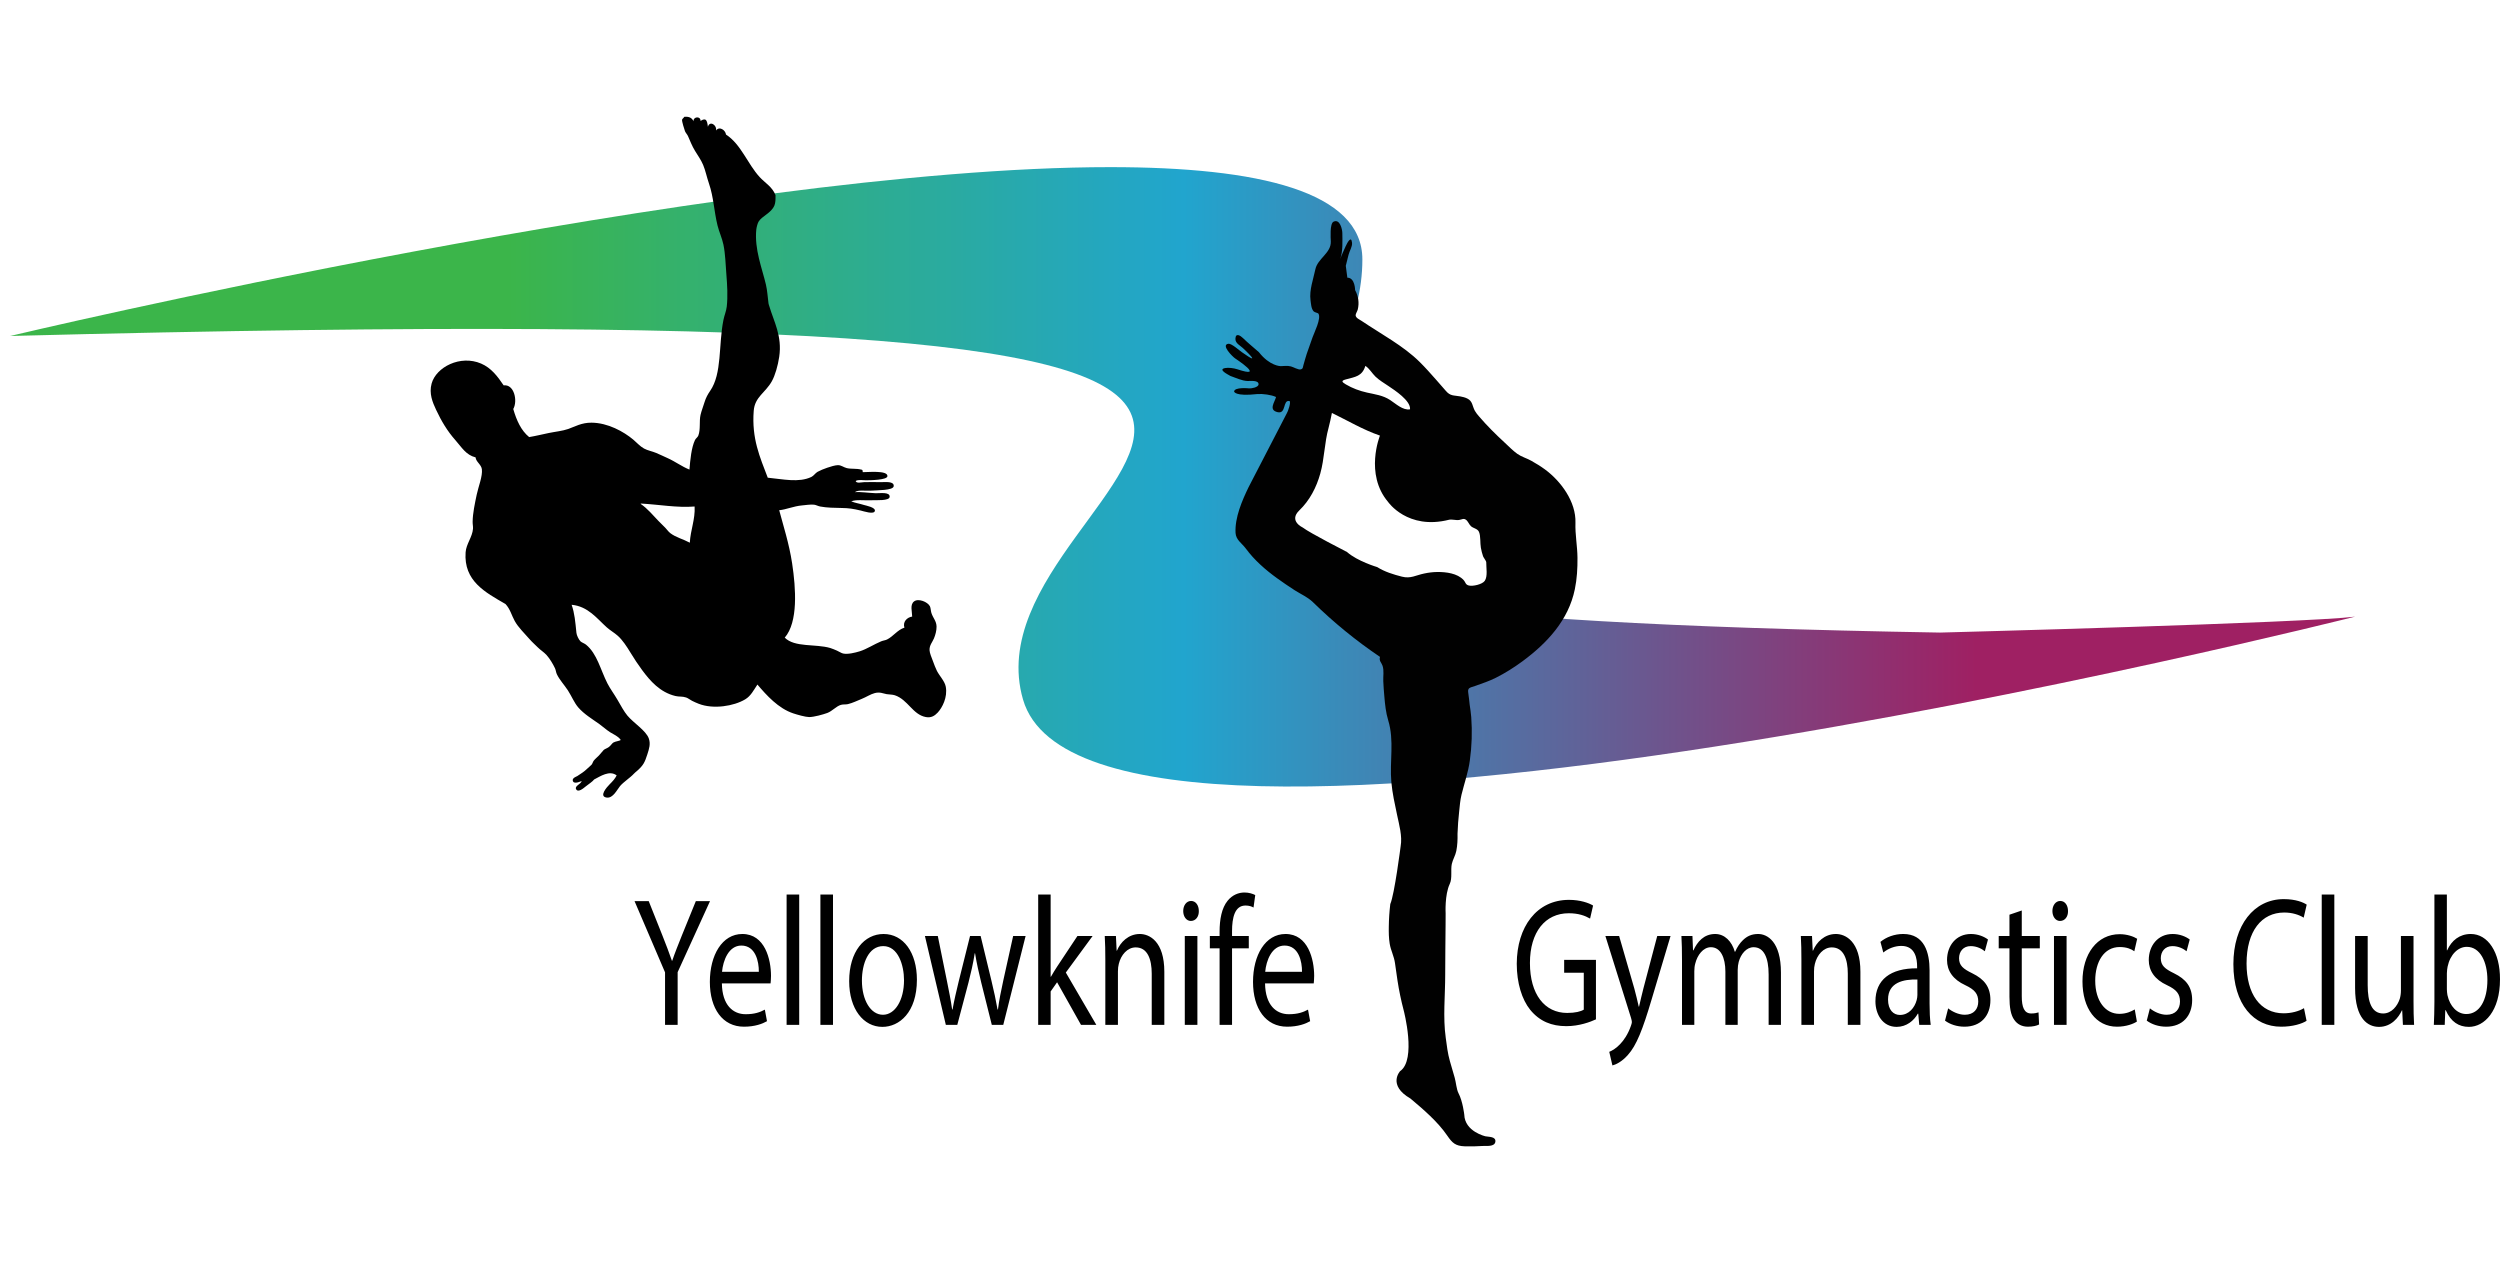 <?xml version="1.0" encoding="utf-8"?>
<!-- Generator: Adobe Illustrator 16.0.0, SVG Export Plug-In . SVG Version: 6.00 Build 0)  -->
<!DOCTYPE svg PUBLIC "-//W3C//DTD SVG 1.1//EN" "http://www.w3.org/Graphics/SVG/1.1/DTD/svg11.dtd">
<svg version="1.1" id="Layer_1" xmlns="http://www.w3.org/2000/svg" xmlns:xlink="http://www.w3.org/1999/xlink" x="0px" y="0px"
	 width="573.524px" height="292px" viewBox="0 0 573.524 292" enable-background="new 0 0 573.524 292" xml:space="preserve">
<g>
	<defs>
		<path id="SVGID_1_" d="M254.701,38.342C164.943,38.344,2.333,77.078,2.333,77.078c391.274-10.245,216.624,29.266,232.36,83.406
			c15.735,54.143,305.607-19.022,305.607-19.022c-11.595,1.464-95.246,3.658-95.246,3.658
			c-251.771-4.391-132.512-29.264-132.512-85.602c0-15.547-23.622-21.175-57.834-21.176
			C254.705,38.342,254.706,38.342,254.701,38.342"/>
	</defs>
	<clipPath id="SVGID_2_">
		<use xlink:href="#SVGID_1_"  overflow="visible"/>
	</clipPath>
	<linearGradient id="SVGID_3_" gradientUnits="userSpaceOnUse" x1="-22.333" y1="137" x2="592.333" y2="137">
		<stop  offset="0.226" style="stop-color:#3BB54A"/>
		<stop  offset="0.478" style="stop-color:#21A5CE"/>
		<stop  offset="0.774" style="stop-color:#9F2063"/>
	</linearGradient>
	<rect x="-22.333" y="-0.333" clip-path="url(#SVGID_2_)" fill="url(#SVGID_3_)" width="614.667" height="274.667"/>
</g>
<path d="M152.568,235.113v-12.045l-6.998-16.34h3.252l3.121,7.833c0.854,2.147,1.511,3.874,2.201,5.854h0.066
	c0.624-1.853,1.379-3.706,2.234-5.854l3.187-7.833h3.252l-7.425,16.298v12.087H152.568z M165.607,225.596
	c0.066,5.012,2.563,7.075,5.454,7.075c2.07,0,3.318-0.464,4.402-1.053l0.493,2.653c-1.019,0.589-2.76,1.263-5.289,1.263
	c-4.895,0-7.819-4.127-7.819-10.275c0-6.149,2.825-10.992,7.458-10.992c5.19,0,6.57,5.854,6.57,9.603
	c0,0.758-0.066,1.348-0.099,1.727H165.607z M174.083,222.942c0.033-2.358-0.756-6.022-4.008-6.022c-2.924,0-4.205,3.453-4.435,6.022
	H174.083z M180.455,205.212h2.891v29.901h-2.891V205.212z M188.207,205.212h2.891v29.901h-2.891V205.212z M210.347,224.753
	c0,7.539-4.074,10.823-7.917,10.823c-4.304,0-7.622-4.043-7.622-10.486c0-6.822,3.482-10.823,7.884-10.823
	C207.259,214.267,210.347,218.521,210.347,224.753z M197.732,224.964c0,4.464,2.004,7.833,4.829,7.833
	c2.76,0,4.829-3.327,4.829-7.917c0-3.454-1.347-7.834-4.763-7.834C199.21,217.046,197.732,221.089,197.732,224.964z M215.141,214.73
	l2.103,10.359c0.46,2.274,0.887,4.38,1.183,6.486h0.099c0.361-2.064,0.887-4.254,1.413-6.444l2.596-10.401h2.431l2.464,10.191
	c0.591,2.442,1.051,4.59,1.413,6.654h0.098c0.263-2.064,0.69-4.212,1.216-6.612l2.267-10.233h2.858l-5.125,20.383h-2.628
	l-2.431-9.729c-0.559-2.274-1.019-4.296-1.413-6.696h-0.066c-0.394,2.442-0.887,4.549-1.445,6.738l-2.563,9.687h-2.628
	l-4.796-20.383H215.141z M241.025,224.079h0.066c0.394-0.716,0.953-1.601,1.413-2.316l4.665-7.032h3.482l-6.143,8.38l6.998,12.003
	h-3.515l-5.486-9.771l-1.479,2.105v7.665h-2.858v-29.901h2.858V224.079z M253.573,220.247c0-2.105-0.033-3.833-0.132-5.517h2.563
	l0.165,3.369h0.065c0.789-1.938,2.628-3.833,5.256-3.833c2.201,0,5.618,1.685,5.618,8.676v12.171h-2.891v-11.75
	c0-3.285-0.953-6.022-3.68-6.022c-1.905,0-3.384,1.727-3.876,3.79c-0.131,0.464-0.197,1.096-0.197,1.728v12.255h-2.891V220.247z
	 M275.022,209.002c0.033,1.264-0.69,2.274-1.84,2.274c-1.018,0-1.741-1.011-1.741-2.274c0-1.305,0.756-2.315,1.807-2.315
	C274.332,206.687,275.022,207.697,275.022,209.002z M271.803,235.113V214.73h2.891v20.383H271.803z M279.785,235.113v-17.562h-2.234
	v-2.821h2.234v-0.969c0-2.864,0.493-5.476,1.84-7.117c1.084-1.348,2.529-1.896,3.876-1.896c1.019,0,1.905,0.295,2.464,0.59
	l-0.394,2.863c-0.427-0.253-1.019-0.463-1.84-0.463c-2.464,0-3.088,2.779-3.088,5.896v1.096h3.843v2.821h-3.843v17.562H279.785z
	 M290.214,225.596c0.066,5.012,2.563,7.075,5.454,7.075c2.07,0,3.318-0.464,4.402-1.053l0.493,2.653
	c-1.019,0.589-2.76,1.263-5.289,1.263c-4.895,0-7.819-4.127-7.819-10.275c0-6.149,2.825-10.992,7.458-10.992
	c5.19,0,6.57,5.854,6.57,9.603c0,0.758-0.065,1.348-0.099,1.727H290.214z M298.69,222.942c0.033-2.358-0.755-6.022-4.007-6.022
	c-2.924,0-4.205,3.453-4.435,6.022H298.69z M366.125,233.85c-1.281,0.59-3.811,1.559-6.8,1.559c-3.352,0-6.11-1.095-8.279-3.748
	c-1.905-2.358-3.088-6.148-3.088-10.571c0.033-8.465,4.566-14.655,11.991-14.655c2.563,0,4.566,0.716,5.52,1.306l-0.69,2.99
	c-1.183-0.674-2.661-1.222-4.895-1.222c-5.388,0-8.903,4.296-8.903,11.413c0,7.201,3.384,11.455,8.542,11.455
	c1.872,0,3.153-0.337,3.811-0.758v-8.466h-4.501v-2.947h7.293V233.85z M371.445,214.73l3.482,12.044
	c0.361,1.348,0.756,2.948,1.019,4.17h0.065c0.296-1.222,0.624-2.78,1.019-4.254l3.154-11.96h3.055l-4.336,14.529
	c-2.07,6.99-3.482,10.57-5.454,12.76c-1.412,1.601-2.825,2.232-3.548,2.401l-0.723-3.117c0.723-0.294,1.676-0.884,2.529-1.811
	c0.789-0.8,1.774-2.232,2.432-4.127c0.131-0.379,0.229-0.674,0.229-0.885c0-0.21-0.065-0.505-0.197-0.969l-5.88-18.782H371.445z
	 M385.865,220.247c0-2.105-0.033-3.833-0.132-5.517h2.53l0.131,3.284h0.099c0.887-1.937,2.365-3.748,4.993-3.748
	c2.169,0,3.812,1.685,4.501,4.085h0.065c0.493-1.137,1.117-2.021,1.774-2.653c0.953-0.926,2.004-1.432,3.516-1.432
	c2.103,0,5.223,1.769,5.223,8.844v12.003h-2.825v-11.539c0-3.917-1.116-6.275-3.449-6.275c-1.643,0-2.924,1.559-3.417,3.369
	c-0.131,0.506-0.229,1.18-0.229,1.854v12.592h-2.825V222.9c0-3.243-1.117-5.602-3.318-5.602c-1.807,0-3.121,1.854-3.581,3.706
	c-0.164,0.548-0.229,1.18-0.229,1.812v12.297h-2.825V220.247z M413.26,220.247c0-2.105-0.033-3.833-0.132-5.517h2.563l0.164,3.369
	h0.066c0.788-1.938,2.628-3.833,5.256-3.833c2.201,0,5.618,1.685,5.618,8.676v12.171h-2.892v-11.75c0-3.285-0.952-6.022-3.679-6.022
	c-1.906,0-3.384,1.727-3.877,3.79c-0.132,0.464-0.197,1.096-0.197,1.728v12.255h-2.891V220.247z M440.294,235.113l-0.229-2.569
	h-0.099c-0.887,1.601-2.596,3.032-4.862,3.032c-3.22,0-4.862-2.905-4.862-5.854c0-4.928,3.417-7.623,9.561-7.58v-0.422
	c0-1.685-0.361-4.717-3.614-4.717c-1.478,0-3.022,0.59-4.139,1.517l-0.657-2.442c1.313-1.096,3.22-1.812,5.224-1.812
	c4.862,0,6.045,4.254,6.045,8.339v7.623c0,1.769,0.065,3.495,0.263,4.885H440.294z M439.868,224.711
	c-3.153-0.084-6.734,0.632-6.734,4.591c0,2.4,1.248,3.537,2.727,3.537c2.069,0,3.384-1.685,3.844-3.411
	c0.099-0.379,0.164-0.8,0.164-1.179V224.711z M446.928,231.323c0.854,0.716,2.365,1.474,3.811,1.474
	c2.103,0,3.089-1.348,3.089-3.032c0-1.769-0.821-2.737-2.957-3.748c-2.858-1.306-4.205-3.327-4.205-5.77
	c0-3.285,2.069-5.98,5.486-5.98c1.609,0,3.022,0.59,3.909,1.264l-0.723,2.695c-0.624-0.506-1.774-1.18-3.252-1.18
	c-1.709,0-2.661,1.264-2.661,2.78c0,1.685,0.952,2.442,3.022,3.453c2.76,1.348,4.172,3.116,4.172,6.148
	c0,3.58-2.168,6.106-5.946,6.106c-1.741,0-3.351-0.547-4.468-1.39L446.928,231.323z M463.813,208.876v5.854h4.139v2.821h-4.139
	v10.991c0,2.527,0.559,3.959,2.168,3.959c0.756,0,1.314-0.126,1.676-0.252l0.131,2.779c-0.559,0.295-1.445,0.505-2.563,0.505
	c-1.347,0-2.431-0.547-3.121-1.558c-0.821-1.096-1.116-2.906-1.116-5.307v-11.118h-2.464v-2.821h2.464v-4.886L463.813,208.876z
	 M474.422,209.002c0.032,1.264-0.69,2.274-1.84,2.274c-1.019,0-1.741-1.011-1.741-2.274c0-1.305,0.755-2.315,1.807-2.315
	C473.732,206.687,474.422,207.697,474.422,209.002z M471.203,235.113V214.73h2.891v20.383H471.203z M490.223,234.355
	c-0.756,0.505-2.432,1.179-4.566,1.179c-4.797,0-7.918-4.169-7.918-10.402c0-6.274,3.352-10.823,8.542-10.823
	c1.708,0,3.22,0.548,4.008,1.053l-0.657,2.864c-0.689-0.506-1.773-0.969-3.351-0.969c-3.646,0-5.618,3.453-5.618,7.707
	c0,4.717,2.365,7.622,5.52,7.622c1.643,0,2.727-0.547,3.548-1.01L490.223,234.355z M493.21,231.323
	c0.854,0.716,2.365,1.474,3.811,1.474c2.103,0,3.089-1.348,3.089-3.032c0-1.769-0.821-2.737-2.957-3.748
	c-2.858-1.306-4.205-3.327-4.205-5.77c0-3.285,2.069-5.98,5.486-5.98c1.609,0,3.022,0.59,3.909,1.264l-0.723,2.695
	c-0.624-0.506-1.774-1.18-3.252-1.18c-1.709,0-2.661,1.264-2.661,2.78c0,1.685,0.952,2.442,3.022,3.453
	c2.76,1.348,4.172,3.116,4.172,6.148c0,3.58-2.168,6.106-5.946,6.106c-1.741,0-3.351-0.547-4.468-1.39L493.21,231.323z
	 M529.147,234.187c-1.051,0.674-3.153,1.348-5.848,1.348c-6.241,0-10.939-5.054-10.939-14.36c0-8.887,4.698-14.909,11.564-14.909
	c2.759,0,4.5,0.759,5.256,1.264l-0.689,2.99c-1.085-0.674-2.629-1.179-4.469-1.179c-5.19,0-8.64,4.253-8.64,11.707
	c0,6.949,3.121,11.413,8.509,11.413c1.741,0,3.515-0.463,4.665-1.179L529.147,234.187z M532.626,205.212h2.891v29.901h-2.891
	V205.212z M553.683,229.555c0,2.105,0.033,3.958,0.132,5.559h-2.563l-0.164-3.327h-0.066c-0.755,1.643-2.431,3.79-5.256,3.79
	c-2.497,0-5.486-1.769-5.486-8.928V214.73h2.891v11.286c0,3.874,0.92,6.485,3.548,6.485c1.938,0,3.285-1.727,3.812-3.369
	c0.164-0.547,0.263-1.221,0.263-1.895V214.73h2.891V229.555z M558.346,235.113c0.065-1.39,0.132-3.453,0.132-5.265v-24.637h2.857
	v12.803h0.066c1.019-2.274,2.858-3.748,5.42-3.748c3.942,0,6.735,4.212,6.702,10.402c0,7.286-3.581,10.907-7.129,10.907
	c-2.3,0-4.14-1.137-5.322-3.832h-0.099l-0.131,3.369H558.346z M561.335,226.943c0,0.463,0.066,0.926,0.132,1.348
	c0.559,2.568,2.234,4.338,4.337,4.338c3.022,0,4.829-3.159,4.829-7.834c0-4.085-1.643-7.58-4.73-7.58
	c-1.972,0-3.812,1.727-4.402,4.548c-0.066,0.422-0.165,0.927-0.165,1.517V226.943z"/>
<path fill-rule="evenodd" clip-rule="evenodd" d="M142.406,169.751c-0.599-0.874-1.603-1.233-2.457-1.779
	c-0.861-0.551-1.63-1.277-2.457-1.864c-1.677-1.193-3.487-2.269-4.83-3.813c-0.92-1.061-1.511-2.564-2.372-3.898
	c-0.809-1.248-1.936-2.436-2.543-3.728c-0.207-0.44-0.223-0.928-0.423-1.355c-0.459-0.978-1.211-2.236-1.95-3.051
	c-0.588-0.65-1.384-1.124-2.033-1.779c-0.614-0.619-1.285-1.192-1.865-1.865c-1.152-1.336-2.56-2.653-3.389-4.15
	c-0.734-1.326-1.031-2.727-2.118-3.898c-4.657-2.699-9.613-5.274-9.153-11.864c0.136-1.927,1.547-3.475,1.697-5.423
	c0.037-0.502-0.096-1.004-0.086-1.609c0.031-1.985,0.511-4.168,0.932-6.187c0.384-1.838,1.387-4.259,1.188-5.845
	c-0.139-1.089-1.37-1.703-1.442-2.713c-2.231-0.566-3.163-2.292-4.661-3.983c-1.803-2.033-3.167-4.307-4.406-6.949
	c-0.794-1.693-1.653-3.715-1.018-6.016c1.039-3.754,6.57-6.633,11.356-4.575c2.313,0.995,3.767,2.923,5.168,4.999
	c2.423-0.318,3.263,3.577,2.204,5.423c0.751,2.613,1.793,4.931,3.644,6.44c1.538-0.256,3.021-0.626,4.491-0.931
	c1.531-0.317,3.125-0.456,4.491-0.933c1.505-0.526,3.027-1.46,5.339-1.44c3.743,0.032,7.359,2.041,9.575,3.897
	c0.778,0.652,1.529,1.528,2.456,2.034c0.858,0.467,1.874,0.629,2.797,1.016c0.883,0.373,1.778,0.808,2.627,1.188
	c1.771,0.79,3.233,1.923,4.999,2.627c0.181-2.185,0.43-5.015,1.272-6.78c0.174-0.365,0.623-0.647,0.762-1.017
	c0.554-1.463,0.175-3.264,0.509-4.745c0.208-0.925,0.635-1.977,0.931-2.964c0.28-0.934,0.754-1.8,1.271-2.543
	c2.765-3.977,1.899-10.531,3.051-16.269c0.209-1.053,0.65-2.052,0.762-3.052c0.27-2.382,0.104-5.021-0.084-7.372
	c-0.189-2.363-0.231-4.704-0.678-6.863c-0.311-1.5-0.988-2.92-1.356-4.406c-0.8-3.251-0.887-6.483-1.949-9.576
	c-0.515-1.501-0.821-3.06-1.355-4.321c-0.486-1.148-1.232-2.187-1.864-3.22c-0.685-1.118-1.1-2.24-1.611-3.389
	c-0.154-0.35-0.539-0.748-0.678-1.101c-0.154-0.399-0.74-2.294-0.677-2.627c0.048-0.258,0.345-0.374,0.506-0.679
	c1.173-0.125,1.798,0.295,2.121,1.017c-0.079-1.084,1.636-1.26,1.61-0.085c0.38-0.152,0.648-0.492,1.185-0.253
	c0.365,0.34,0.42,0.992,0.509,1.61c0.371-1.459,2.084-0.478,1.865,0.847c0.745-1.059,2.158-0.112,2.287,0.931
	c3.449,2.23,4.937,6.716,7.712,9.744c1.217,1.332,2.914,2.246,3.643,4.152c0.017,0.953,0.01,1.739-0.253,2.373
	c-0.733,1.767-2.871,2.417-3.645,3.729c-0.2,0.338-0.452,1.244-0.508,1.78c-0.466,4.504,1.343,8.955,2.202,12.626
	c0.338,1.439,0.385,2.76,0.595,4.32c0.024,0.197,0.119,0.421,0.168,0.593c1.065,3.626,3.01,6.88,2.288,11.694
	c-0.3,2.003-0.933,4.242-1.695,5.594c-1.509,2.681-3.905,3.574-4.151,6.777c-0.491,6.365,1.415,10.604,3.22,15.338
	c3.473,0.324,7.122,1.199,9.998-0.17c0.552-0.261,0.913-0.889,1.44-1.185c0.547-0.307,1.453-0.678,2.204-0.932
	c0.743-0.255,1.827-0.587,2.457-0.593c0.763-0.008,1.311,0.507,2.034,0.679c1.064,0.249,2.106,0.042,3.305,0.338
	c0.308,0.002,0.372,0.248,0.339,0.592c1.001,0.035,5.801-0.499,5.677,0.933c-0.075,0.859-3.819,0.929-4.915,0.93
	c-0.719,0.004-1.811-0.211-2.372,0.17c0.162,0.608,1.397,0.278,1.948,0.255c0.973-0.042,2.512,0,3.898,0
	c0.979,0,3.017-0.248,2.881,0.932c-0.114,1-3.789,0.906-5.169,1.017c-1.268,0.102-2.943-0.242-3.728,0.338
	c1.282-0.087,3.175,0.186,4.745,0.254c0.943,0.043,3.331-0.37,3.222,0.849c-0.087,0.939-3.066,0.719-4.154,0.763
	c-1.845,0.073-3.475-0.207-4.66,0.254c0.891,0.379,1.815,0.482,2.965,0.846c0.411,0.131,2.637,0.526,2.458,1.356
	c-0.191,0.888-2.614,0.059-3.22-0.083c-1.816-0.431-2.739-0.566-4.407-0.595c-1.584-0.025-3.428-0.051-4.914-0.338
	c-0.532-0.102-0.997-0.386-1.441-0.425c-0.864-0.075-1.895,0.1-2.711,0.171c-1.931,0.166-3.708,0.972-5.254,1.102
	c0.874,3.341,2.274,7.616,2.966,12.201c0.87,5.766,1.397,13.451-1.694,17.033c2.266,2.286,7.051,1.391,10.423,2.372
	c0.51,0.149,1.045,0.396,1.524,0.595c0.487,0.2,1.01,0.584,1.44,0.676c1.075,0.233,2.742-0.179,3.815-0.508
	c1.591-0.488,3.317-1.629,4.913-2.288c0.496-0.203,0.943-0.22,1.356-0.423c1.407-0.693,2.4-2.219,3.984-2.713
	c-0.43-1.292,0.553-2.367,1.777-2.542c-0.012-1.184-0.549-2.706,0.425-3.472c0.988-0.78,3.135,0.105,3.644,1.102
	c0.194,0.38,0.196,1.072,0.338,1.523c0.377,1.188,1.164,1.861,1.187,3.135c0.016,0.918-0.273,1.946-0.594,2.713
	c-0.366,0.883-1.065,1.573-1.015,2.711c0.027,0.651,0.465,1.675,0.762,2.459c0.298,0.786,0.603,1.651,0.931,2.287
	c0.633,1.218,1.802,2.368,2.034,3.644c0.441,2.412-0.802,4.804-1.864,5.931c-0.705,0.747-1.494,1.242-2.711,1.018
	c-3.017-0.556-4.105-3.997-7.118-5c-0.563-0.188-1.246-0.147-1.864-0.254c-0.843-0.146-1.525-0.555-2.712-0.254
	c-0.989,0.249-1.995,0.936-3.051,1.354c-0.979,0.389-2.046,0.927-3.134,1.187c-0.503,0.118-1.096,0.015-1.611,0.17
	c-1.102,0.332-1.975,1.438-3.135,1.864c-0.904,0.331-3.043,0.938-4.153,0.933c-0.845-0.005-2.742-0.547-3.643-0.849
	c-3.42-1.139-6.095-4.113-8.219-6.61c-0.861,1.286-1.499,2.61-2.797,3.39c-2.6,1.563-7.311,2.338-10.677,1.019
	c-0.515-0.203-1.04-0.435-1.524-0.68c-0.463-0.23-0.896-0.607-1.355-0.761c-0.905-0.304-1.601-0.132-2.459-0.34
	c-3.546-0.853-5.822-3.494-7.625-5.933c-0.934-1.259-1.842-2.628-2.712-4.066c-0.813-1.342-1.801-2.854-2.881-3.813
	c-0.802-0.712-1.743-1.234-2.542-1.949c-2.214-1.976-4.282-4.826-8.05-5.167c0.685,1.918,0.85,3.94,1.101,6.438
	c0.055,0.551,0.512,1.534,0.933,1.949c0.273,0.271,0.905,0.465,1.271,0.763c2.549,2.085,3.304,5.74,4.913,8.896
	c0.612,1.203,1.552,2.459,2.288,3.729c0.785,1.357,1.521,2.722,2.289,3.646c1.433,1.717,4.279,3.448,4.915,5.254
	c0.438,1.243,0.083,2.322-0.34,3.642c-0.588,1.839-0.921,2.505-2.289,3.729c-0.271,0.244-0.521,0.413-0.761,0.677
	c-0.886,0.972-2.396,1.906-3.219,2.881c-0.664,0.788-1.586,2.825-3.051,2.627c-1.882-0.254,0.043-2.416,0.677-3.05
	c0.701-0.702,1.204-1.241,1.609-2.034c-1.641-1.26-3.764,0.214-5.167,0.931c-0.389,0.507-1.138,0.966-1.95,1.61
	c-0.503,0.403-1.763,1.504-2.202,0.594c-0.344-0.711,1.05-1.123,1.27-1.778c-0.015-0.072,0.033-0.079,0.085-0.084
	c-0.125-0.019-2.011,0.998-2.119-0.172c-0.05-0.546,0.935-0.877,1.018-0.932c0.85-0.563,1.578-0.995,2.288-1.695
	c0.345-0.34,0.733-0.62,1.017-0.932c0.214-0.235,0.278-0.634,0.507-0.932c0.282-0.363,0.802-0.798,1.187-1.187
	c0.467-0.474,0.842-1.04,1.101-1.271c0.259-0.23,0.792-0.377,1.187-0.678c0.441-0.335,0.732-0.852,1.017-1.016
	C141.223,170.047,142.135,170,142.406,169.751 M151.049,119.503c0.427,0.442,0.886,0.918,1.356,1.355
	c0.499,0.464,0.88,1.075,1.356,1.442c1.285,0.988,2.945,1.367,4.49,2.202c0.157-2.934,1.259-5.337,1.102-8.304
	c-4.041,0.319-8.081-0.444-12.286-0.678c-0.051,0.005-0.101,0.013-0.084,0.084C148.589,116.71,149.706,118.108,151.049,119.503"/>
<path fill="#010101" d="M288.719,88.202c0.099-1.051-1.943-0.782-2.505-0.795c-1.324-0.043-2.692-0.727-3.938-1.154
	c-0.697-0.406-2.919-1.495-1.224-1.816c0.755-0.149,2.029,0.021,2.771,0.27c6.763,2.257-0.479-2.492-0.479-2.492
	c-0.555-0.363-3.325-3.089-1.552-3.353c0.719-0.106,2.471,1.488,3.098,1.93c5.218,3.681,0.235-0.948,0.235-0.948
	c-0.649-0.604-1.753-1.102-1.709-2.128c0.057-1.459,1.168-0.712,1.772-0.121c1.14,1.117,2.42,2.143,3.617,3.197
	c2.493,3.204,4.984,3.204,4.984,3.204c0.841,0,1.481-0.157,2.363,0.064c0.562,0.134,1.711,0.847,2.272,0.677
	c0.541-0.172,0.436-0.456,0.599-0.99c0.256-0.848,0.469-1.73,0.756-2.571c0.438-1.273,0.895-2.533,1.337-3.801
	c0.355-1.019,2.064-4.371,1.332-5.439c-0.108-0.151-0.861-0.257-1.097-0.52c-0.563-0.635-0.591-1.751-0.705-2.55
	c-0.313-2.286,0.655-4.883,1.117-7.097c0.514-2.458,3.64-3.712,3.539-6.372c-0.028-0.756-0.271-4.096,0.625-4.536
	c1.475-0.718,2.009,1.786,2.018,2.569c0.019,1.695,0.163,4.386-0.508,6.002c0.406-0.989,0.819-1.972,1.276-2.939
	c0.313-0.657,1.252-2.591,1.459-0.826c0.106,0.946-0.6,1.907-0.805,2.804c-0.2,0.84-0.405,1.675-0.627,2.507l0.356,2.726
	c1.778,0,1.778,2.848,1.778,2.848c0.756,1.36,0.983,2.941,0.612,4.456c-0.076,0.328-0.512,1.033-0.489,1.318
	c0.042,0.648,0.875,0.955,1.429,1.332c4.344,2.94,9.528,5.673,13.258,9.376c1.312,1.303,2.535,2.678,3.752,4.059
	c0.74,0.841,1.495,1.679,2.217,2.535c1.065,1.281,1.816,1.033,3.359,1.315c0.539,0.101,1.098,0.237,1.587,0.479
	c1.282,0.626,1.133,1.724,1.76,2.841c0.264,0.469,0.597,0.861,0.945,1.266c1.838,2.145,3.844,4.137,5.917,6.045
	c0.932,0.855,1.851,1.824,2.884,2.557c0.968,0.682,2.137,0.989,3.162,1.564c1.081,0.607,2.15,1.254,3.147,1.987
	c3.68,2.7,7.175,7.442,7.01,12.268c-0.091,2.634,0.443,5.354,0.465,8.003c0.022,2.42-0.113,4.849-0.606,7.227
	c-1.459,7.105-6.349,12.345-12.017,16.532c-1.938,1.423-3.972,2.712-6.118,3.786c-1.515,0.763-3.122,1.296-4.72,1.865
	c-0.76,0.271-1.379,0.32-1.572,0.812c-0.073,0.172-0.084,0.399-0.033,0.713c0.154,0.919,0.213,1.828,0.331,2.748
	c0.136,0.954,0.293,1.916,0.364,2.869c0.249,3.312,0.137,6.673-0.321,9.954c-0.369,2.748-1.261,5.183-1.912,7.859
	c-0.31,1.275-0.403,2.6-0.543,3.9c-0.187,1.681-0.314,3.362-0.37,5.049c0.029,1.318-0.021,2.649-0.278,3.944
	c-0.205,1.054-0.804,1.959-1.033,2.984c-0.304,1.379,0.15,3.276-0.469,4.576c-1.188,2.492-0.949,6.764-0.949,6.764
	c-0.005,0.869,0,1.738-0.012,2.601c-0.029,3.824-0.087,7.646-0.087,11.468c0.007,4.778-0.542,9.735,0.124,14.481
	c0.249,1.797,0.44,3.546,0.938,5.3c0.37,1.299,0.761,2.591,1.126,3.89c0.298,1.059,0.392,2.637,0.876,3.557
	c0.952,1.781,1.308,4.867,1.308,4.867c0.114,3.916,4.863,4.983,4.863,4.983c0.713,0.157,2.443,0.017,2.271,1.248
	c-0.169,1.211-2.071,0.92-2.888,0.97c-1.388,0.09-2.777,0.127-4.165,0.078c-2.089-0.078-2.82-0.758-3.961-2.421
	c-2.206-3.233-5.481-6.025-8.465-8.535c-5.339-3.084-2.371-6.29-2.371-6.29c3.797-2.612,0.834-13.884,0.834-13.884
	c-0.606-2.304-1.083-4.584-1.444-6.947c-0.2-1.309-0.386-2.621-0.564-3.931c-0.206-1.573-0.969-2.926-1.216-4.464
	c-0.215-1.282-0.229-2.628-0.207-3.921c0.021-1.731,0.136-3.471,0.341-5.185c0.956-2.137,2.379-13.285,2.379-13.285
	c0.405-2.32-0.349-4.892-0.818-7.147c-0.528-2.501-1.091-5.005-1.319-7.555c-0.419-4.733,0.706-9.49-0.712-14.133
	c-0.54-1.773-0.732-3.597-0.888-5.44c-0.103-1.188-0.201-2.383-0.25-3.574c-0.05-1.138,0.205-2.428-0.164-3.523
	c-0.256-0.756-0.853-1.097-0.591-2.044c-5.546-3.753-10.574-7.859-15.372-12.544c-1.197-1.168-2.783-1.844-4.179-2.733
	c-1.366-0.876-2.705-1.795-4.023-2.74c-2.713-1.961-5.254-4.18-7.247-6.887c-0.876-1.181-2.228-1.929-2.314-3.538
	c-0.184-3.517,1.489-7.39,2.99-10.494l8.779-16.966c0.179-0.201,1.089-2.707,0.569-2.798c-1.56-0.279-0.654,3.045-2.705,2.555
	c-2.128-0.505-0.654-2.264-0.343-3.474c-1.082-0.512-3.075-0.776-4.285-0.677c-5.219,0.591-5.339-0.592-5.339-0.592
	c0.12-1.066,3.438-0.711,3.438-0.711C287.054,89.15,288.657,88.873,288.719,88.202 M340.609,133.264
	c0.732-1.025,0.326-3.118,0.349-4.329c0-0.207-0.634-1.053-0.725-1.31c-0.236-0.641-0.378-1.317-0.508-1.978
	c-0.197-1.048-0.014-2.693-0.435-3.632c-0.34-0.769-1.309-0.79-1.87-1.331c-0.421-0.413-0.655-1.134-1.125-1.453
	c-0.542-0.371-0.855-0.071-1.531,0.05c-0.734,0.129-1.688-0.206-2.349-0.043c-9.52,2.407-13.979-4.093-13.979-4.093
	c-5.425-6.409-1.864-15.215-1.864-15.215c-3.909-1.346-7.333-3.41-11.021-5.198c-0.243,1.147-0.449,2.285-0.768,3.425
	c-0.949,3.417-0.935,7.034-1.896,10.474c-0.89,3.195-2.421,6.151-4.827,8.471c-2.492,2.407,0.798,3.916,0.798,3.916
	c1.607,1.246,10.15,5.611,10.15,5.611c2.401,2.135,6.937,3.467,6.937,3.467c1.715,1.082,3.715,1.695,5.667,2.193
	c2.009,0.513,3.176-0.322,5.104-0.719c1.004-0.215,2.022-0.342,3.056-0.35c1.942-0.014,4.569,0.293,5.986,1.845
	c0.506,0.547,0.386,1.054,1.226,1.261C337.882,134.545,340.034,134.068,340.609,133.264 M323.477,93.899
	c0.181-1.994-3.56-4.401-4.996-5.369c-1.004-0.677-2.064-1.296-2.94-2.136c-0.798-0.769-1.375-1.864-2.315-2.457
	c-0.731,2.406-2.319,2.513-4.464,3.099c-1.173,0.312-0.925,0.604-0.005,1.152c1.487,0.883,3.161,1.497,4.841,1.871
	c1.907,0.429,3.638,0.621,5.311,1.711C320.167,92.581,321.841,94.205,323.477,93.899"/>
</svg>

